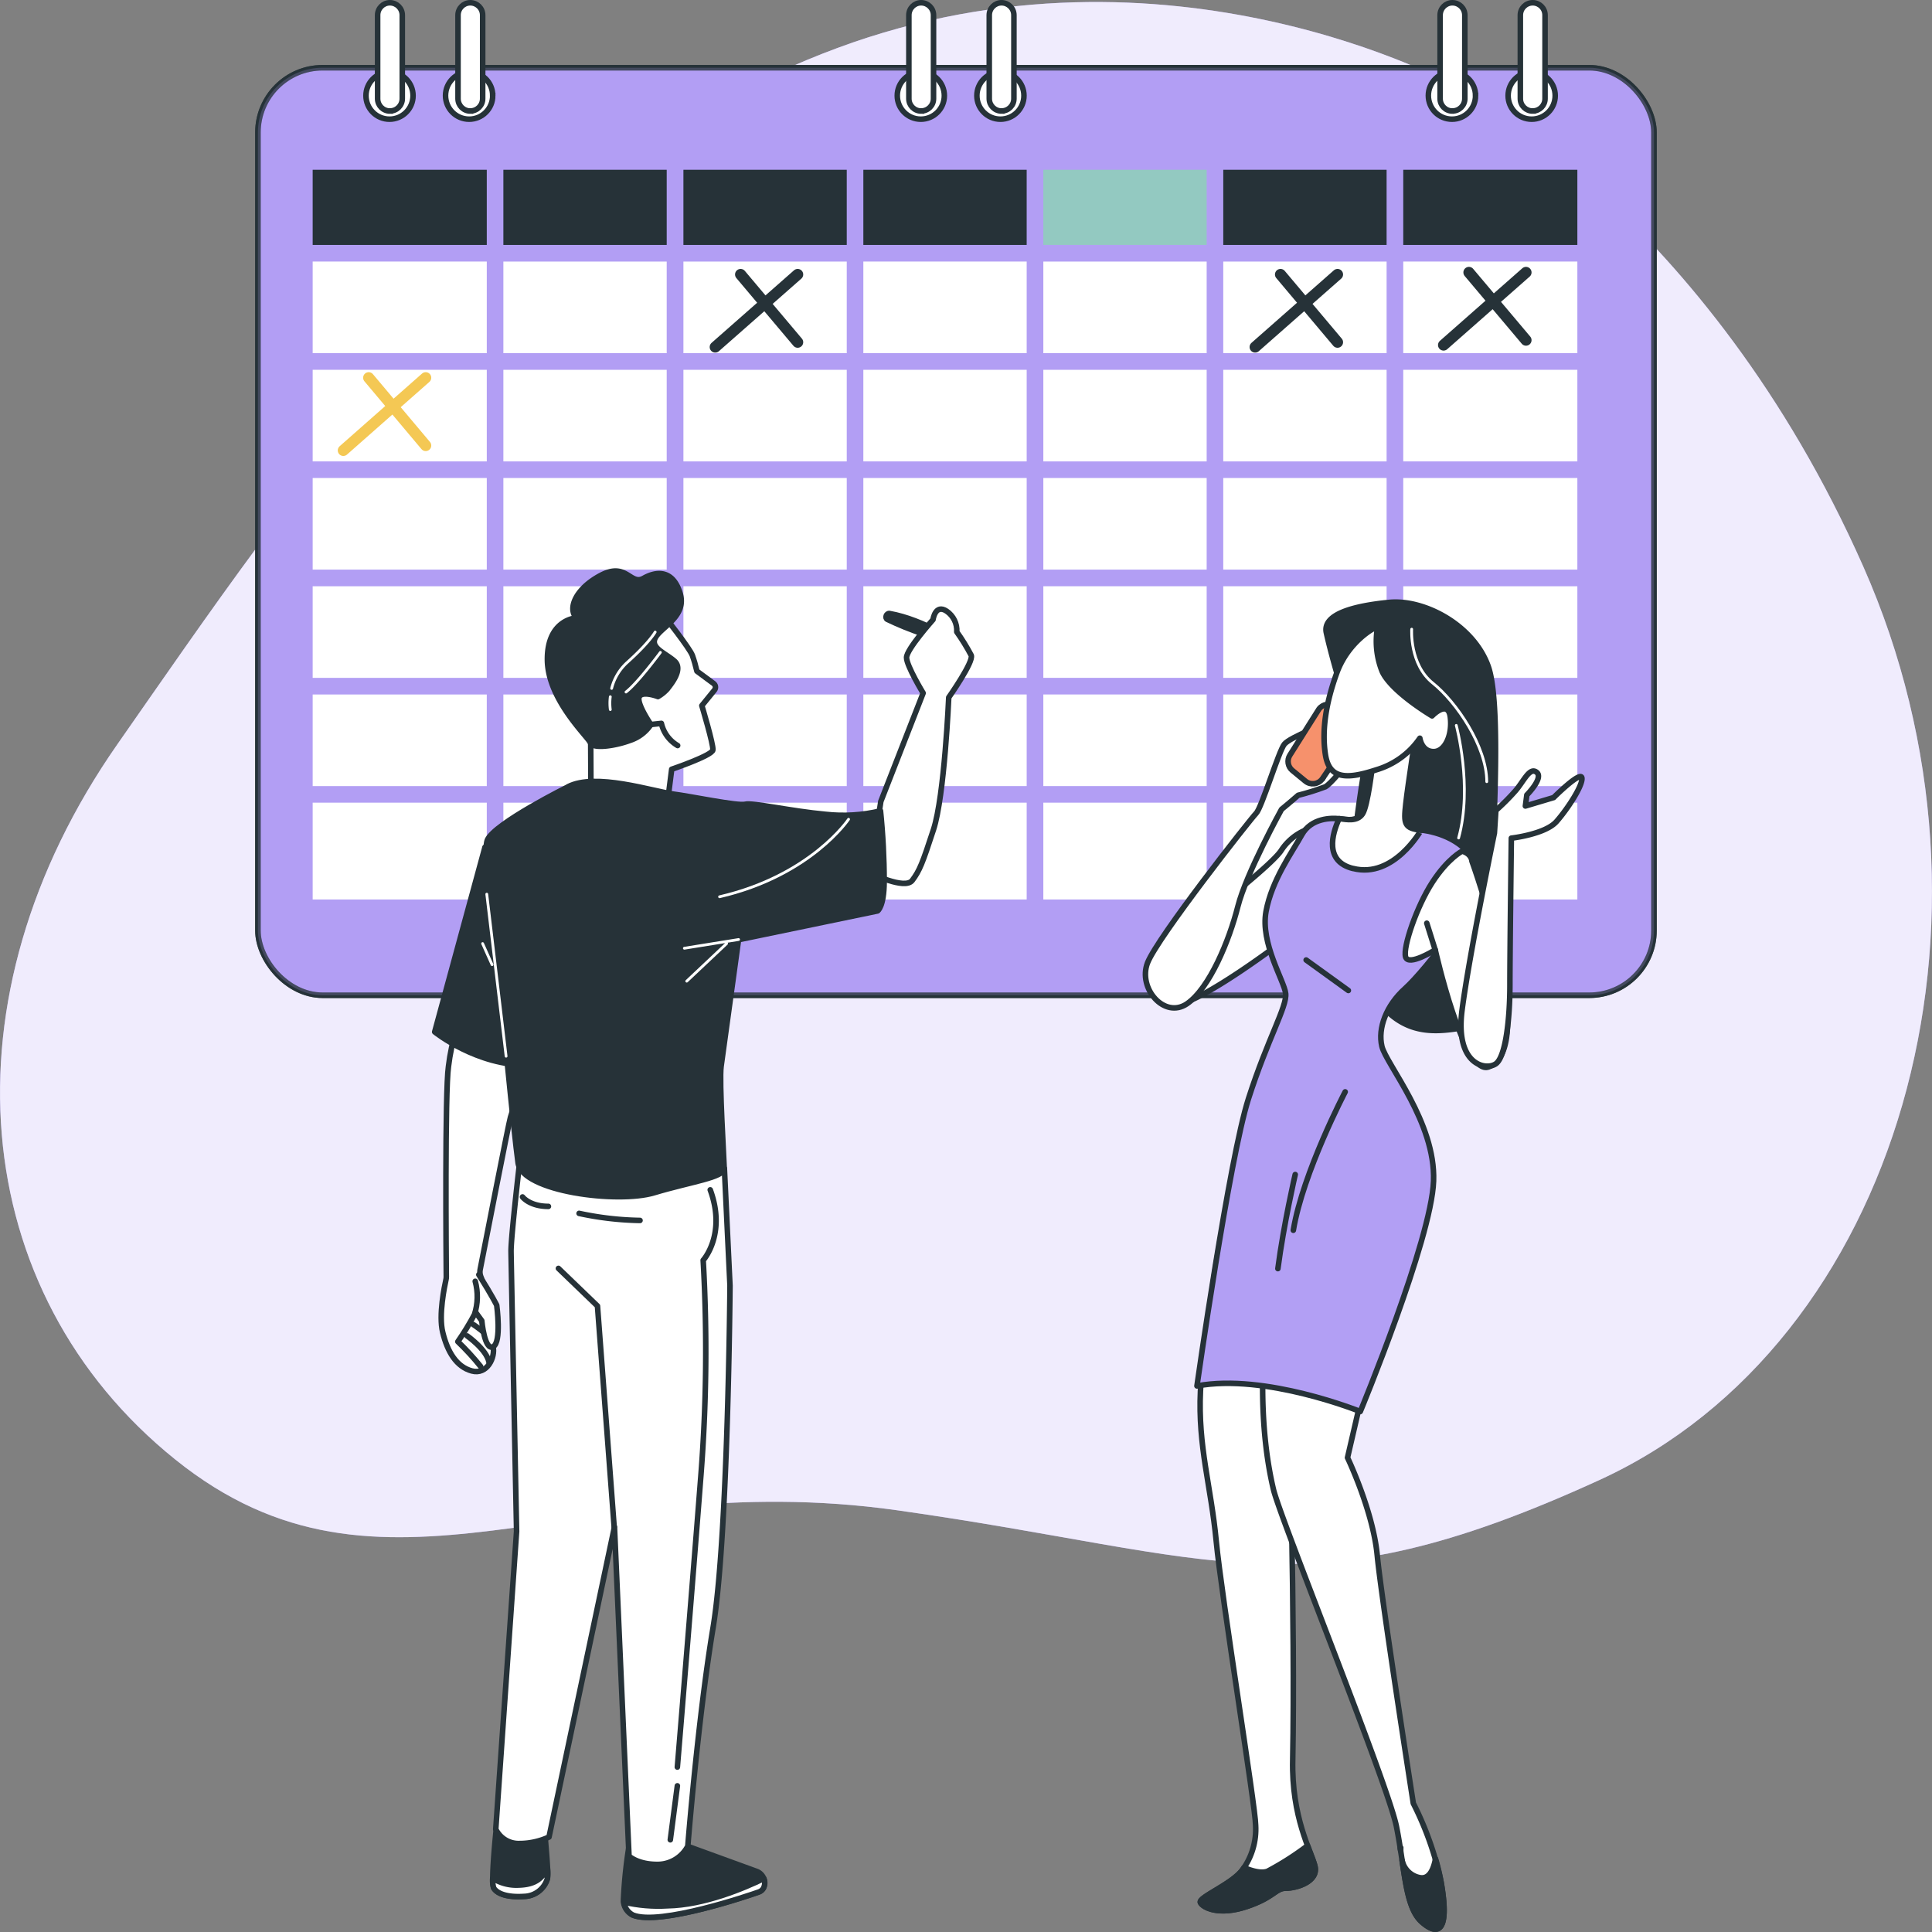 <svg xmlns="http://www.w3.org/2000/svg" width="348" height="348"><rect width="100%" height="100%" fill="#808080" stroke="none"/><defs><style>.cls-7,.cls-1,.cls-2,.cls-3,.cls-4,.cls-5,.cls-6{stroke-linecap:round}.cls-7,.cls-1,.cls-2,.cls-4,.cls-6{stroke:#263238}.cls-7,.cls-1,.cls-3,.cls-4,.cls-5,.cls-6{stroke-linejoin:round}.cls-8,.cls-1,.cls-2{fill:#fff}.cls-7,.cls-9{fill:#263238}.cls-2{stroke-miterlimit:10}.cls-3{stroke:#fff;stroke-width:.5px}.cls-3,.cls-4,.cls-5,.cls-6{fill:none}.cls-4,.cls-5{stroke-width:2px}.cls-5{stroke:#f4c854}</style></defs><path d="M262.45 15.63s-51.99-29.08-111.63-6.98S53.16 88.23 21.18 134.01s-27.12 98.73 10.4 128.89 71.52.9 129.97 9.13c58.45 8.24 72.68 19.21 126.54-5.44 53.86-24.64 75.79-100.72 47.53-164.55-28.26-63.82-73.17-86.42-73.17-86.42Z" style="fill:#b29ff4"/><path d="M262.45 15.63s-51.99-29.08-111.63-6.98S53.16 88.23 21.18 134.01s-27.12 98.73 10.4 128.89 71.52.9 129.97 9.13c58.45 8.24 72.68 19.21 126.54-5.44 53.86-24.64 75.79-100.72 47.53-164.55-28.26-63.82-73.17-86.42-73.17-86.42Z" style="fill:#fff;isolation:isolate;opacity:.8"/><rect width="251.46" height="167.07" x="46.46" y="12.2" rx="11.66" ry="11.66" style="stroke-linecap:round;stroke:#263238;fill:#b29ff4;stroke-miterlimit:10"/><rect width="251.46" height="167.07" x="46.46" y="12.2" rx="11.66" ry="11.66" style="stroke-linecap:round;stroke:#263238;fill:#b29ff4;stroke-miterlimit:10;opacity:.7;isolation:isolate"/><path d="M123.1 105.6h29.42v16.5H123.1zM123.1 125.09h29.42v16.5H123.1zM155.51 105.6h29.42v16.5h-29.42zM187.93 86.1h29.42v16.5h-29.42zM187.93 66.61h29.42v16.5h-29.42z" class="cls-8"/><path d="M187.93 30.58h29.42v13.54h-29.42z" style="fill:#93c9c1"/><path d="M155.51 30.58h29.42v13.54h-29.42z" class="cls-9"/><path d="M155.51 125.09h29.42v16.5h-29.42zM155.51 47.11h29.42v16.5h-29.42zM155.51 66.61h29.42v16.5h-29.42zM155.51 86.1h29.42v16.5h-29.42zM187.93 125.09h29.42v16.5h-29.42zM56.32 47.11h31.36v16.5H56.32zM56.32 86.1h31.36v16.5H56.32zM56.32 105.6h31.36v16.5H56.32zM56.32 66.61h31.36v16.5H56.32z" class="cls-8"/><path d="M252.76 30.58h31.36v13.54h-31.36z" class="cls-9"/><path d="M56.32 125.09h31.36v16.5H56.32zM220.34 47.11h29.42v16.5h-29.42zM187.93 105.6h29.42v16.5h-29.42zM220.34 105.6h29.42v16.5h-29.42zM220.34 66.61h29.42v16.5h-29.42zM220.34 86.1h29.42v16.5h-29.42zM220.34 125.09h29.42v16.5h-29.42zM187.93 47.11h29.42v16.5h-29.42zM252.76 125.09h31.36v16.5h-31.36z" class="cls-8"/><path d="M220.34 30.58h29.42v13.54h-29.42z" class="cls-9"/><path d="M252.76 105.6h31.36v16.5h-31.36zM220.34 144.58h29.42v17.44h-29.42zM252.76 86.1h31.36v16.5h-31.36zM155.51 144.58h29.42v17.44h-29.42zM187.93 144.58h29.42v17.44h-29.42zM252.76 66.61h31.36v16.5h-31.36zM252.76 144.58h31.36v17.44h-31.36zM56.32 144.58h31.36v17.44H56.32zM252.76 47.11h31.36v16.5h-31.36z" class="cls-8"/><path d="M56.32 30.58h31.36v13.54H56.32zM90.67 30.58h29.42v13.54H90.67z" class="cls-9"/><path d="M90.67 105.6h29.42v16.5H90.67z" class="cls-8"/><path d="M123.1 30.58h29.42v13.54H123.1z" class="cls-9"/><path d="M123.1 66.61h29.42v16.5H123.1zM90.67 125.09h29.42v16.5H90.67zM123.1 47.11h29.42v16.5H123.1zM90.67 47.11h29.42v16.5H90.67zM123.1 86.1h29.42v16.5H123.1zM90.67 86.1h29.42v16.5H90.67zM90.67 144.58h29.42v17.44H90.67zM90.67 66.61h29.42v16.5H90.67zM123.1 144.58h29.42v17.44H123.1z" class="cls-8"/><circle cx="70.16" cy="17.23" r="4.24" class="cls-2"/><path d="M88.75 17.23c0-2.35-1.89-4.25-4.24-4.26s-4.25 1.89-4.26 4.24c0 2.35 1.89 4.25 4.24 4.26h.02c2.34 0 4.24-1.9 4.24-4.24ZM70.24 20h0c-1.23 0-2.22-1-2.22-2.22V2.73c0-1.23.99-2.23 2.21-2.23q0 0 0 0h0c1.23 0 2.23 1 2.23 2.23h0v15.04c0 1.23-1 2.22-2.22 2.22q0 0 0 0Z" class="cls-2"/><path d="M84.72 20h0c-1.23 0-2.22-1-2.22-2.22V2.73c0-1.23.99-2.23 2.21-2.23q0 0 0 0h0c1.23 0 2.23 1 2.23 2.23h0v15.04c0 1.23-1 2.22-2.22 2.22q0 0 0 0ZM265.78 17.23c0-2.35-1.89-4.25-4.24-4.26s-4.25 1.89-4.26 4.24c0 2.35 1.89 4.25 4.24 4.26h.02c2.34 0 4.24-1.9 4.24-4.24Z" class="cls-2"/><circle cx="275.89" cy="17.23" r="4.24" class="cls-2"/><path d="M261.62 20h0c-1.23 0-2.22-1-2.22-2.22h0V2.73c0-1.23.99-2.23 2.21-2.23h.01c1.23 0 2.23 1 2.23 2.23v15.04c0 1.23-1 2.22-2.22 2.22q0 0 0 0ZM276.11 20h0c-1.23.02-2.24-.96-2.26-2.18V2.73c0-1.23 1-2.23 2.23-2.23h0c1.23 0 2.22 1 2.22 2.22v15.05c0 1.22-.98 2.21-2.19 2.22Z" class="cls-2"/><circle cx="165.86" cy="17.23" r="4.24" class="cls-2"/><circle cx="180.2" cy="17.23" r="4.24" class="cls-2"/><path d="M165.93 20h0c-1.23 0-2.22-1-2.22-2.22V2.73c0-1.23.99-2.23 2.21-2.23q0 0 0 0h0c1.23 0 2.23 1 2.23 2.23h0v15.04c0 1.23-1 2.22-2.22 2.22q0 0 0 0ZM180.41 20h0c-1.23 0-2.22-1-2.22-2.22V2.73c0-1.23.99-2.23 2.21-2.23q0 0 0 0h0c1.23 0 2.23 1 2.23 2.23h0v15.04c0 1.23-1 2.22-2.22 2.22q0 0 0 0Z" class="cls-2"/><path d="M76.68 68.04 61.84 81.13M66.41 68.04l10.27 12.21" class="cls-5"/><path d="m240.92 49.44-14.84 13.07M230.65 49.44l10.27 12.2M143.68 49.44l-14.85 13.07M133.4 49.44l10.28 12.2M274.87 49.07l-14.85 13.08M264.59 49.07l10.28 12.2" class="cls-4"/><path d="M219.78 223.31s-3.08 17.29-3.55 27.25 1.89 17.05 2.84 27.01 7.1 48.09 7.1 51.17c.17 2.88-.66 5.73-2.36 8.06-1.89 2.6-8.06 4.99-7.58 5.91s3.31 2.37 8.29.72 5.22-3.32 7.11-3.32 5.92-1.19 5.21-3.99-4.23-8.76-3.99-19.19c.47-24.16-.72-65.82-.72-65.82l7.58-23.22z" class="cls-1"/><path d="m224.07 336.4-.26.39c-1.89 2.6-8.06 4.99-7.58 5.91s3.31 2.37 8.29.72 5.22-3.32 7.11-3.32 5.92-1.19 5.21-3.99c-.22-.9-.73-2.1-1.31-3.66a52 52 0 0 1-7.22 4.61c-1.13.42-2.8-.05-4.24-.66M240.79 121.19s-1.12-3.81-1.88-7.2 4.99-4.86 11.3-5.48c6.31-.63 15.24 4.08 17.87 11.56s.42 35.16.69 41.21.87 22.79-5.27 23.83c-6.13 1.05-12.59 1.46-17.95-9.06s.52-38.16 1.16-43.71-5.59-10.34-5.59-10.34l-.32-.81Z" class="cls-7"/><path d="M254.28 113.33s-.42 6.34 3.81 9.72 9.71 11.41 9.71 17.75" class="cls-3"/><path d="M262.31 130.66s2.99 10.97.42 20.28" class="cls-3"/><path d="M229.77 226.28s-4.99 22.54-.39 42.01c1.26 5.33 20.63 53.09 22.16 60.73s1.53 14.52 4.59 17.19 4.99 1.53 3.43-7.26a57.6 57.6 0 0 0-4.99-14.13s-5.73-36.67-6.5-44.69-5.35-17.57-5.35-17.57l7.26-31.32-20.21-4.97Z" class="cls-1"/><path d="M258.57 334.82c-.37 1.99-1.17 3.72-2.83 3.39a4.03 4.03 0 0 1-3.19-3.12c.75 5.05 1.36 9.2 3.58 11.14 3.05 2.67 4.99 1.53 3.43-7.26-.25-1.4-.58-2.79-.99-4.15M252.31 332.83h-.09c0 .18.05.36.08.53v-.53Z" class="cls-7"/><path d="M236.68 149.02a9.75 9.75 0 0 0-5.84 4.07c-1.99 3.3-20.57 17.27-22.35 18.79s-1.53 9.14 2.99 9.14 19.82-11.68 19.82-11.68 4.57-5.59 6.09-10.67 2.59-9.14-.71-9.65" class="cls-1"/><path d="M241.76 136.08c-1.78 0-3.53 4.17-3.53 4.17l-1.68.25c1.51-1.79 3.43-4.42 3.43-4.42 1.52-2.54 1-6.35 0-6.09s-7.62 2.79-8.64 4.06-4.07 11.43-5.08 12.45-17.78 22.35-19.56 26.93 3.04 10.16 7.11 7.37 7.62-11.44 9.15-17.49 7.88-17.53 7.88-17.53 1.48-1.2 2.99-2.53q2.49-.63 4.89-1.53c1-.51 3.81-4.07 3.81-4.07s.99-1.56-.79-1.56Z" class="cls-1"/><path d="m237.49 127.86-5.15 8.16c-.57.9-.38 2.09.45 2.76l2.34 1.92c.9.74 2.24.6 2.97-.3.04-.05.08-.1.12-.16l5.46-8.09c.63-.94.41-2.2-.49-2.88l-2.65-1.99c-.94-.7-2.26-.5-2.96.44-.03.04-.06.09-.09.14" style="stroke-linecap:round;stroke:#263238;stroke-linejoin:round;fill:#f6916c"/><path d="M255.11 131.57s-1.49 9.52-1.9 13.16-.31 4.43 2.75 4.78 8.12 1.9 10.1 6.59-9.54 18.88-12.96 21.94-4.95 7.19-4.19 10.42 9.7 13.68 9.31 24.28-13.2 41.51-13.2 41.51-17.08-6.92-29.42-4.61c0 0 5.82-40.95 9.28-51.74s6.98-16.63 6.7-18.95-4.59-9.07-3.54-14.77 4.73-10.7 6.44-13.8 5.4-3.06 6.73-2.91 3.23.57 4.18-.88 1.8-8.91 1.8-8.91l7.92-6.12Z" style="stroke-linecap:round;stroke:#263238;stroke-linejoin:round;fill:#b29ff4"/><path d="m235.27 172.92 7.6 5.49M242.3 196.67s-7.62 14.54-9.34 24.93M233.3 211.56s-2.08 8.98-3.12 16.95" class="cls-6"/><path d="M263.35 153.32s-2.54 1.28-5.34 5.59-5.34 11.68-4.83 13.45 5.34-1.27 5.34-1.27 5.1 22.85 9.64 21.08c9.14-3.56-3.04-37.08-3.04-37.08s0-1.26-1.78-1.79ZM243.71 156.44c-5.17-1.28-3.79-6.2-2.5-8.98h.05c1.35.16 3.23.57 4.18-.88s1.8-8.91 1.8-8.91l7.88-6.07s-1.49 9.52-1.9 13.16-.31 4.43 2.75 4.78c0-.04-4.89 8.76-12.25 6.89Z" class="cls-1"/><path d="M248.14 112.92c-.48 2.71-.2 5.5.83 8.05 1.71 3.69 8.98 7.98 8.98 7.98s2.86-2.99 3.28.19-.93 6.29-3.05 6.24-2.43-2.41-2.43-2.41a14.47 14.47 0 0 1-7.84 5.69c-5.64 1.86-8.52 1.54-9.18-2.8s.11-9.3 2.08-14.7 6.55-8.14 7.34-8.24ZM269.18 150.04l.26-4.06c1.25-1.11 2.44-2.3 3.55-3.56 1.53-1.78 2.54-4.32 3.81-3.3s-1.78 4.07-1.78 4.07l-.26 1.99 5.09-1.52s4.83-4.83 5.08-3.56-2.54 5.58-4.57 7.88-8.13 2.99-8.13 2.99-.26 20.31-.26 26.42-.76 12.96-2.53 14.22-7.37.25-6.09-9.65 5.83-31.92 5.83-31.92" class="cls-1"/><path d="m258.52 171.12-1.52-4.83" class="cls-6"/><path d="M119.66 110.97s4.58 5.8 5.05 7.08c.33.93.6 1.88.82 2.84l2.99 2.21c.38.27.47.8.19 1.18-.01.01-.02.03-.03.04l-2.26 2.78s2.1 6.98 1.99 7.98-7.42 3.48-7.42 3.48l-.68 5.35-13.86-.18-.05-9.9-5.53-12.96s4.96-9.35 18.8-9.9Z" class="cls-1"/><path d="m117.27 130.5 1.86-.2a6.24 6.24 0 0 0 2.93 3.99" class="cls-1"/><path d="M103.81 111.3s-5.24.25-5.21 7.5 7.37 13.96 7.77 15.03 4.33.57 7.09-.46a7.2 7.2 0 0 0 3.78-2.86s-2.64-3.85-2.1-4.99 3.37-.05 3.37-.05q.945-.54 1.68-1.35c.48-.67 3.04-3.55 1.27-5.07s-4.54-2.43-3.31-4.35 5.61-3.78 4.33-7.9-4.16-3.99-6.55-2.64-3.05-2.99-7.71-.53-5.96 6.06-4.4 7.66Z" class="cls-7"/><path d="M109.93 125.5c-.1.77-.1 1.55 0 2.31M118.01 113.85s-1 1.84-4.99 5.43a9.42 9.42 0 0 0-2.85 4.72M118.95 117.51s-4.06 5.5-6.19 7.14" class="cls-3"/><path d="M159.84 111.57c4.12 1.98 8.48 3.44 12.96 4.35 0 0-6.39-4.33-12.58-5.41-.57-.08-.88.81-.39 1.06Z" class="cls-7"/><path d="m158.66 144.35 7.62-19.51s-2.99-4.92-2.99-6.4 4.77-6.83 4.77-6.83.39-2.9 2.46-1.52c1.22.84 1.91 2.25 1.82 3.73.96 1.35 1.83 2.76 2.6 4.22.48 1.16-4.05 7.59-4.05 7.59s-.76 17.72-2.75 23.81-2.49 7.36-3.82 9.14-7.63-1.36-7.63-1.36l1.97-12.88Z" class="cls-1"/><path d="m123.82 332.55 12.4 4.51a2.2 2.2 0 0 1 1.37 2.8c-.02.07-.05.13-.08.19-.17.34-.47.6-.83.73-1.58.57-17.95 6.18-22.73 4.16-.99-.5-1.63-1.51-1.65-2.62.16-3.68.56-7.34 1.21-10.97 0 0 6.08 2.88 10.3 1.21Z" class="cls-7"/><path d="M137.54 340.06c.26-.53.28-1.14.05-1.69-3.43 1.67-10.72 4.79-17.36 4.91-2.64.16-5.29-.06-7.86-.67.13.99.73 1.86 1.62 2.33 4.81 1.99 21.15-3.59 22.73-4.16.36-.13.66-.39.83-.73Z" class="cls-1"/><path d="M89.46 328.78s-1.12 10.28-.52 11.3 2.38 1.71 5.46 1.51a4.49 4.49 0 0 0 4.19-3.16c.28-.74-.44-7.46-.46-8.64s-8.67-1.01-8.67-1.01" class="cls-7"/><path d="M98.61 336.5c-.95 1.82-2.15 2.99-5.29 3.05-1.61.07-3.2-.36-4.57-1.22-.05.59.01 1.18.18 1.75.61 1 2.38 1.71 5.46 1.51a4.49 4.49 0 0 0 4.19-3.16q.135-.96.03-1.92ZM130.46 210.47a41.8 41.8 0 0 1-9.14 3.26l-27.49-6.35s-1.82 15.42-1.78 18.07 1 50.39 1 50.39l-3.75 53.65a4.57 4.57 0 0 0 4.3 2.57c1.82 0 3.63-.41 5.29-1.17l11.79-55.85 2.62 59.29s1.63 1.57 5.34 1.49a6.18 6.18 0 0 0 5.25-3.28s1.82-22.94 4.55-39.35c2.72-16.41 3.05-61.6 3.05-61.6l-1.01-21.12Z" class="cls-1"/><path d="M104.31 218.56c3.61.78 7.28 1.21 10.97 1.27M94.12 215.6s1.28 1.7 4.66 1.7M122.01 318.29s2.53-30.43 4.23-52.4a287 287 0 0 0 .42-38.89s4.23-4.65 1.27-12.68M122.01 321.67l-1.27 9.72M110.63 275.07l-3.01-39.83-7.03-6.77" class="cls-6"/><path d="M95.9 188.61c.3-.93-.05-1.95-.87-2.49-3.05-2.06-10.45-6.31-12.81-.72-.69 2.18-1.17 4.43-1.44 6.7-.66 4.48-.42 34.79-.39 37.9 0 .17-.02.34-.06.5-.26 1.19-1.35 6.37-.59 9.46.85 3.52 2.47 6.23 5.24 6.98s4.27-2.44 3.84-4.4.6-3.47.17-5.43c-.35-1.58-1.84-5.69-2.41-7.22-.14-.38-.17-.78-.1-1.18.78-3.99 5.14-26.36 5.46-27.43s2.88-9.19 3.96-12.68Z" class="cls-1"/><path d="M84.15 240.63s3.52 2.46 3.93 4.74M85.27 238.59s2.79 1.82 3.54 3.26" class="cls-6"/><path d="m85.78 236.52 1 1.38s.5 5.48 2.05 4.67.64-7.47.64-7.47-.79-1.63-3.22-5.5" class="cls-1"/><path d="M85.6 230.79c.54 1.97.49 4.05-.14 5.98-.9 1.69-1.9 3.32-2.99 4.89 1.46 1.4 2.83 2.89 4.1 4.47" class="cls-6"/><path d="m87.35 152.63-9.05 33.24s7.57 6.13 16.95 5.98l6.05-31.55s-6.76-15.19-13.96-7.67Z" class="cls-7"/><path d="M102.31 141.73s-13.28 6.6-14.53 9.59c-1 2.49 2.05 20.14 2.11 23.25s2.71 29.75 3.43 34.9 17.95 7.35 24.51 5.37 12.66-2.74 12.62-4.4-.92-15.68-.56-18.36 3.14-22.81 3.14-22.81l25.04-5.19s1.16-.7 1.19-5.23c0-4.27-.22-8.54-.66-12.79-3.24.78-6.6.99-9.91.62-6.04-.54-13.2-2.16-14.48-1.81s-9.97-1.46-12.83-1.82c-3.98-.54-14.08-3.91-19.07-1.34Z" class="cls-7"/><path d="m91.16 190.25-3.48-29.19M88.63 173.76l-1.7-3.8M133.04 169.23l-9.77 1.57M130.88 169.96l-7.18 6.77M152.85 147.57s-6.76 10.14-23.24 13.96" class="cls-3"/></svg>